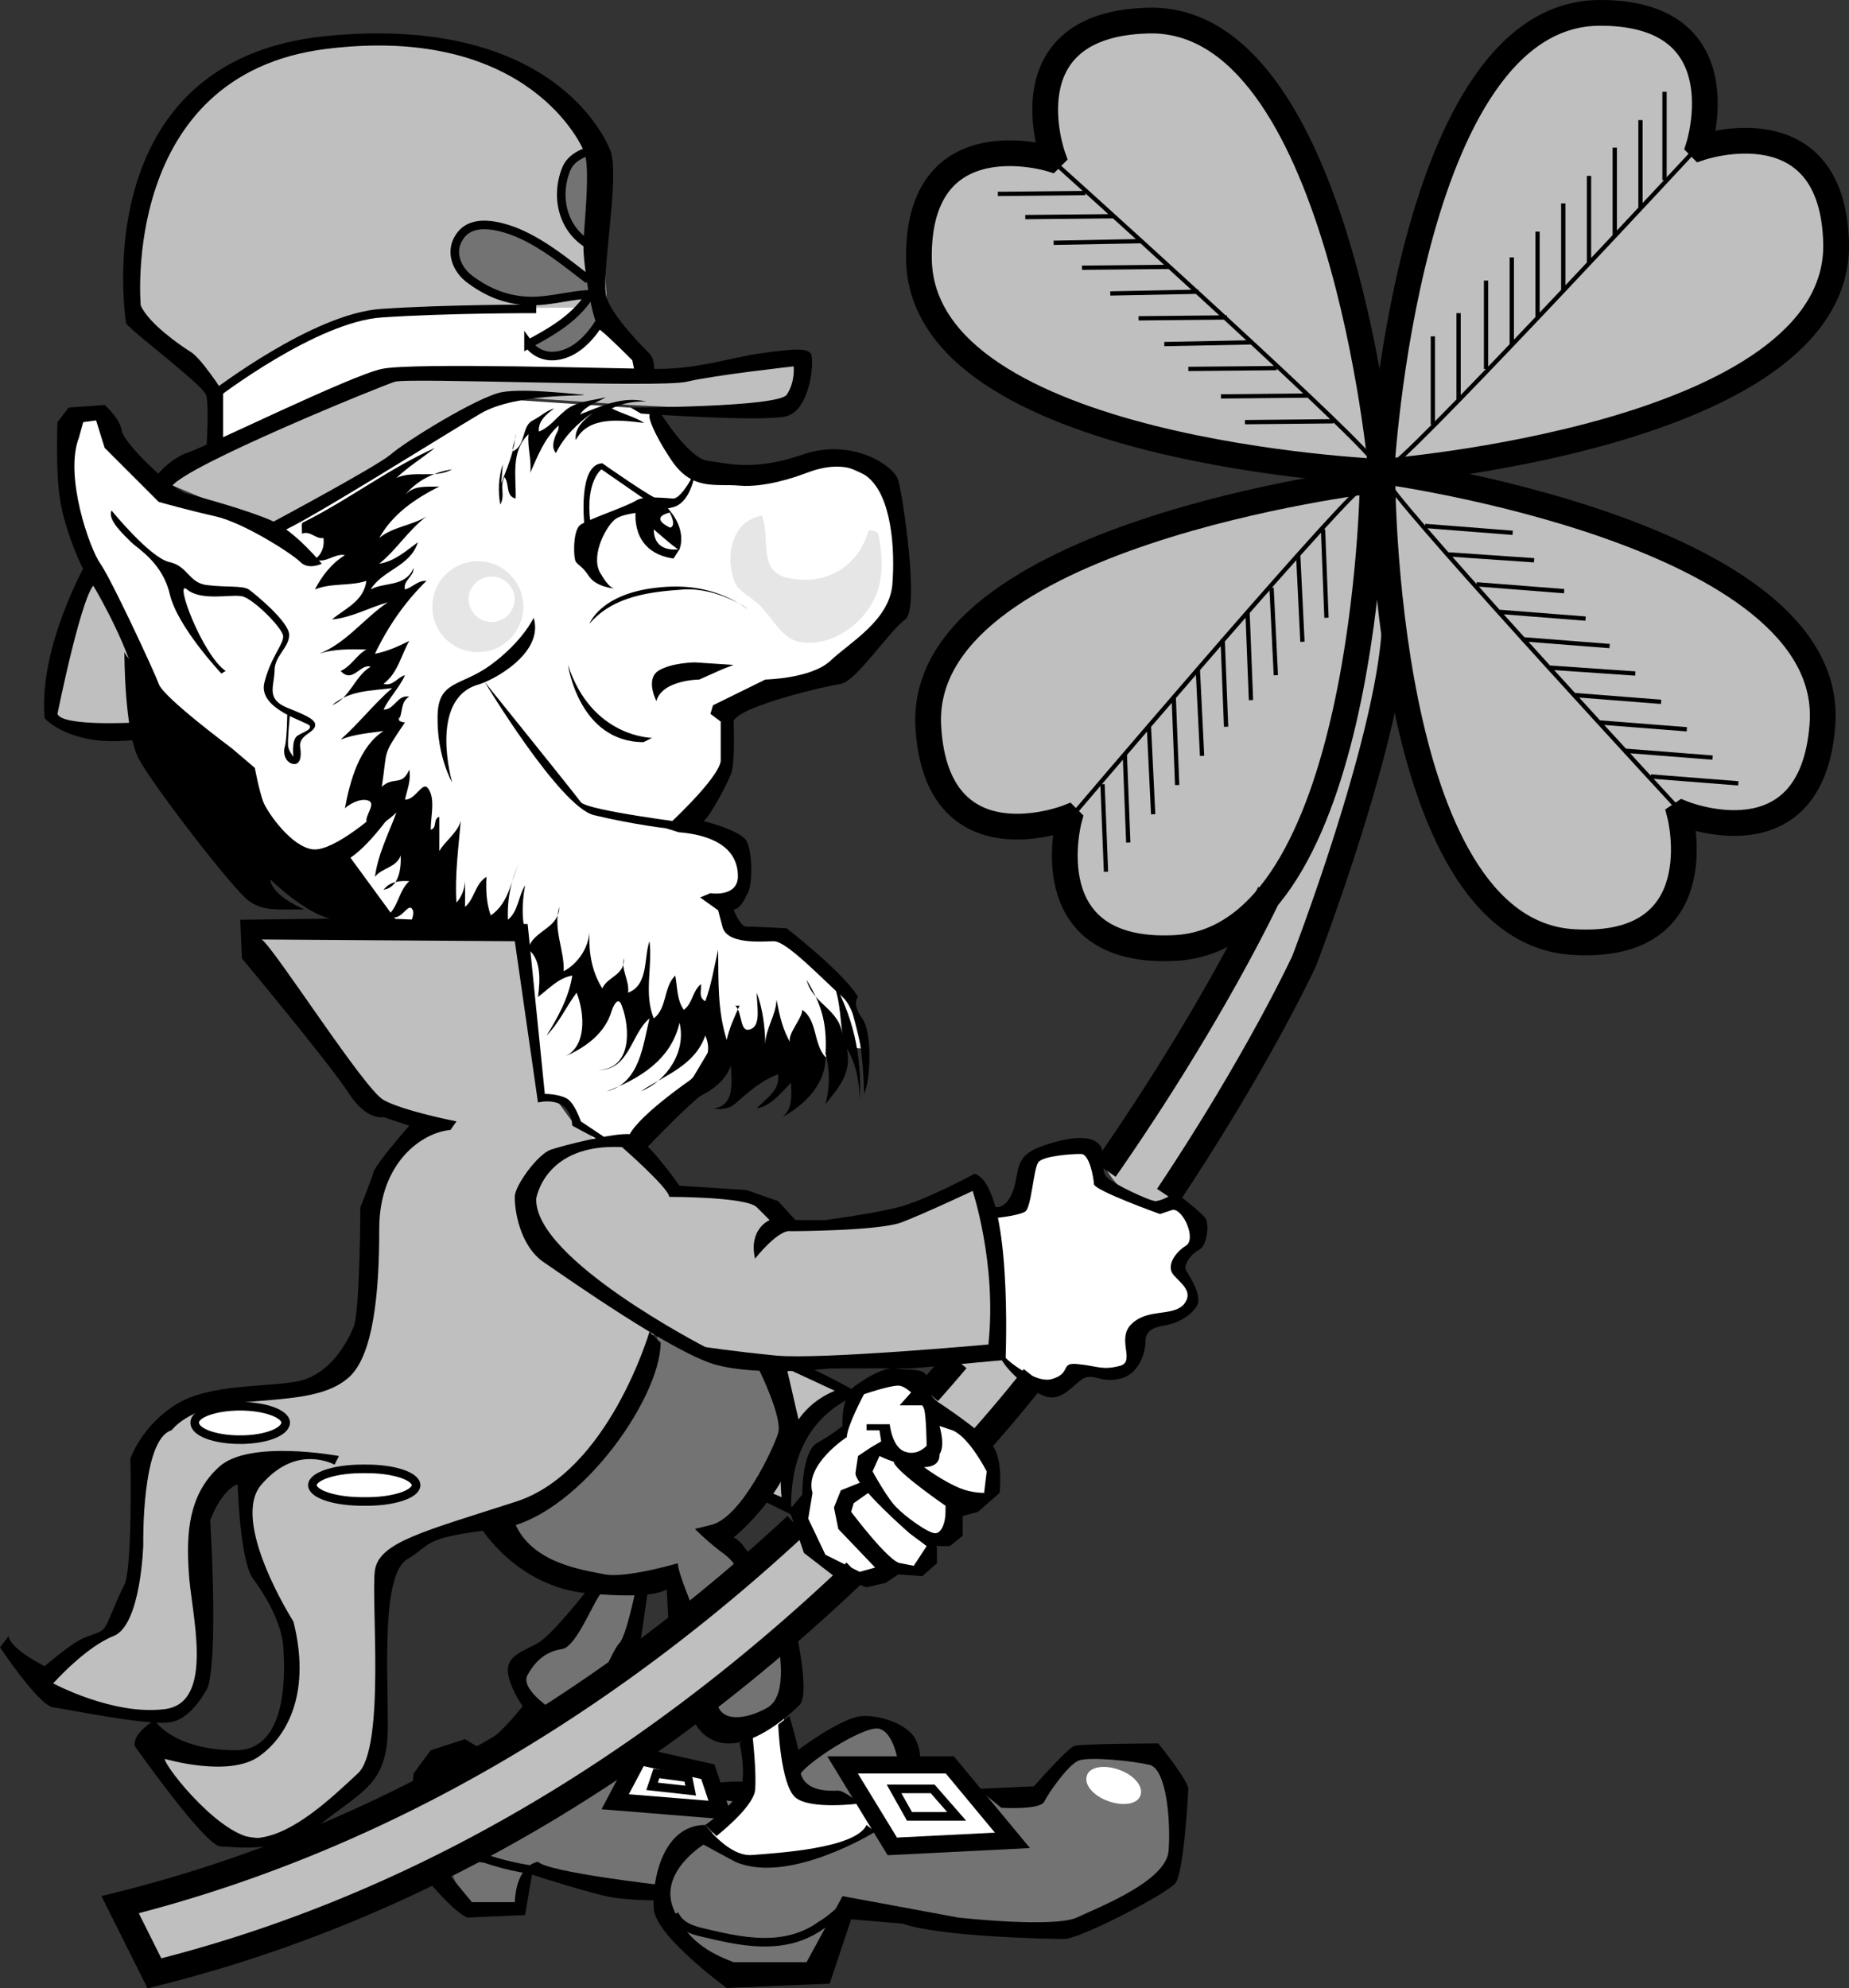 <svg xmlns="http://www.w3.org/2000/svg" width="215.502" height="231.747"><rect width="100%" height="100%" fill="#333333" stroke="none"/><path fill="#737373" d="M60.902 200.703s-5.476 4.024-8.203 4c0 0-3.773 2.524-3.5 4.297.227 1.727 5.203 13.5 5.203 13.5H60.2s.477-5.273 3.203-4.797c0 0 12.024 3.274 13.5 3 0 0 3.524 8.274 8.5 9H95.2l4.203-7s8.274 1.524 16.797 2c8.477.524 16.977-1.976 19.703-6.203 2.774-4.273-.226-13.273-1-13.797-.726-.476-9-.203-9-.203l-5.703 4.703-14.297-.203s.774-3.523-.203-5.797c-1.023-2.226-4.797-2.203-4.797-2.203s-7.476 3.727-7.703 4.5c-.273.727.5 3.703.5 3.703s7.477 1.024 8.203.797c.774-.273 1.5 2.703 1.5 2.703s-11.976 5.024-14 4.5c-1.976-.476-6.703-2.703-6.703-2.703l3.703-5.297-2.703-.5-16-7.5-6.797-.5"/><path fill="#737373" d="M76.902 155s10.024 4.477 13 3.703L91.7 166.5s-5.273 12.227-7.297 12.703c0 0 8.524 8.024 8 15.297-.476 7.227-4.726 7.727-7 7.5-2.226-.273-6.976-11.773-7-17.797l-3.703.5s-2.023 8.274-3.5 10.797c-1.523 2.477-8.297 5.203-8.297 5.203L60.7 195l5-4 4-6.5s-11.523-1.523-11.5-8c0 0 12.477-1.273 18.703-21.5"/><path fill="#bfbfbf" d="M92.7 178s-35.274 33.977-78.298 44l3.5 8s50.774-13.773 80.797-45.797l-4.297-3.5L92.7 178m15.5-15.797 3.5-3.5 5-.5 3 3-5 6.797-3.798-2.797-2.703-3M147.402 105s-16.476 30.227-18.5 31.203c0 0 2.774 5.524 7.5 3.297 0 0 14.774-24.273 16.797-30 1.977-5.773 9.477-31.523 9.5-34.797 0 0-2.273-17.976-1.797-19.5L160.2 56.5s-4.023 44.977-12.797 48.5"/><path fill="#bfbfbf" d="m60.2 109 2.702 18.703L64.7 128l2.203 3 3.5 2h2.5l5.797 5.5 10 1.5 2.203 2.5 7 .5 16-5s3.774 18.227 2.297 19.703L92.902 159l5 3.5s-7.476 4.727-6 12.703l-3.5-1.703 4-7.5-2.203-7.5-7.5-.5-6.297-3.297S71.426 173.977 59.7 176.5c-11.773 2.477-13.797 6.203-13.797 6.203l-1.203 2.5s.477 20.024-2 21.797c-2.523 1.727-10.5 7.5-10.5 7.5l-6.297-.797s-7.976-7.476-7.5-10c0 0 7.024 1.524 8.797 1.297 1.727-.273 7.977-3.023 7-10.5-1.023-7.523-8.523-18.773-5.297-21.797 0 0-4.726-.226-5.203 2.797-.523 2.977 2.977 24.477-3.797 24.5 0 0-12.976-.273-16.203-5 0 0 5.477-1.773 9.703-5.797 0 0 3.274-3.726 3-19.5 0 0 3.024-6.476 8-6.5 5.024.024 12.774-.726 15-3.203 2.274-2.523 4.274-10.273 3.797-17.5-.523-7.273 7.703-11.5 7.703-11.5l-8.703-2.797L29.2 109h31M10.902 67.203s-5.726 15.024-5 16.5c.774 1.524 10.5 1.297 10.5 1.297l-.5-8.797-5-9M25.2 46l-9.5-8.5s-5.024-26.273 18.202-32C57.176-.273 69.7 17.5 69.7 17.5l1.203 20.703 3.5 3 1 2.297 17.5-2.297v4L89.7 48l-16.297-.797-14.703-1-26.297 15.5L18.7 56l6.5-4v-6"/><path fill="#fff" d="M25.2 45.703s12.726-8.226 16-8.703c3.226-.523 25.976-1.523 28-1l5.202 4.703.797 3L44.902 44l-20 8.5.297-6.797"/><path fill="#737373" d="M61.902 40s6.774-4.023 7-5.797c0 0-5.476.774-6.703.797-1.273-.023-10.773-1.023-8.5-7 2.227-6.023 15 4.703 15 4.703L67.902 28s-5.976-6.523 1-10.297L70.7 37s-3.523 3.977-5.797 4.203c-2.226.274-3-1.203-3-1.203"/><path fill="#fff" d="M32.402 61.203 58.2 46.5l18 1.203L80.902 55l5.297.5 10.5-2 6.703 3 2 10.5-1.203 5-6.797 6.203L84.2 83l.203 7-4 5.703 6 3 .5 2.797-1.203 2.703-1.297 1 2.5 3.797 4.797.203 7.203 7 1.5 6L98.2 122l-3.297 2-6.703-.297-3.5-.5L74.402 133h-5l-2-2.297-2-2.5-2-.5L60.2 109l-15-.5-6.5-8.5-6-2-4.797-8-7.203-6-5.5-8.797-6.797-16L8.7 48.5l3.203-.297 2 4.297 4.797 4.203 13.703 4.5m83.499 80 2.5-1L120.7 135l5.703-1 2 3.703 6.297 3 2.203-.5 2.5 1.797v2.203l-1.703 3.5 1.203 3.5-1.5 1.797-5 2.703-.5 3.797-4.703.703h-2.5L122.402 162l-3.5-2-2.703-2.797-.297-16M100.7 162l4.5-1.5 2.202 1 1.5 2.703 4.297 3.297 2.5 3 .203 3.203-4.203 2.797-1 2.5-1.797 1.5-2.203 3-3.297-.297-2.203.797-5.797-2.5-2.203-5.297 1.203-3.5L95.2 170l3.203-3 2.297-5m-13.798 40 4.297-2.5 1.5 8s3.727 3.227 8 2.5l2.5 2.703S91.676 218.227 88.402 217c-3.226-1.273-6-2.797-6-2.797s4.024-3.726 4.797-5.203c.727-1.523-.297-7-.297-7"/><path d="M76.7 47.703s3.51 5.774 5.8 6c2.21.274 5.21 1.274 11-.703 5.71-2.023 10.71 1.227 11.2 3 .51 1.727 2.51 14.977.8 16.203-1.79 1.274-5.79 7.274-7.5 7.5-1.79.274-11.54 2.524-12.5 4.297 0 0 .21 4.977-.3 6.203-.49 1.274-2.49 5.024-3.2 5.5 0 0 4.21 1.024 5 2.297.71 1.227.71 4.977.2 6-.49.977-.99 1.977-1.7 2 0 0 .71 1.977 1.5 2 .71-.023 4.7.203 4.7.203s6.76 5.274 8.3 8c0 0-.79.774.5 2.5 1.21 1.774.96 7.274.2 8.797 0 0 .01-9.023-2.5-11.297-2.49-2.226-6.49-6.476-8-6.5-1.49.024-5.49.399-6-1.703l-.5-1.898-2.098-1.5 1.199-.5s3.035.5 3.199-1.801c.086-2.2-1.164-4.824-6.898-5.301l-1.602-.5s6.21-5.648 6.5-7.797v-4.601l-1.2-.899.302-1 6.097-3s5.387-.101 7.602-2.203c2.285-2.148 6.785-4.648 7.199-8.797.336-4.101-.04-10.476-3-12.703-3.04-2.273-6.79-.398-7.5-.2-.79.302-4.414 1.552-7.3 1.302-2.864-.25-5.49.625-7.9-2.899-2.34-3.476-2.6-5-2.6-5V47.5l1 .203"/><path d="M76.5 81.703s-1.29-2.476.2-3.5c1.51-.976 4.3-1 4.3-1l4.5.297-1.3.5-2.7 1.203s-4.29.024-5 2.5M87.2 71s-3.49-2.523-7.5-2.297c-3.99.274-8.24.774-11 4 0 0 1.26-3.476 7.8-4.203 6.46-.773 9.71 1.977 10.7 2.5m-21 6.5s1.26 8.977 8.8 9l1-.5s-7.04-.023-9.8-8.5m-4-5.5s-1.24 2.727-5 5.5c-3.563 2.598-6.24 1.727-6.2 6.203-.04 4.524 1.7 7.5 1.7 7.5s-2.802-9.664 3-11.402c1.546-.395 7.76-3.574 6.5-7.801"/><path d="M56.5 79.5S65.21 93.977 69.2 95c4.01.977 9.01 1.727 10.5 1.703l1-.703s-12.24-1.523-13-2.5c-.74-1.023-11.2-14-11.2-14m15.2-10.898s-2.24-.125-3.098-1.5c-.891-1.375-1.516-1.25-1.602-2-.164-.75-.164-3.25.602-3.899.734-.601 5.609-2.226 6.597-2.902 1.012-.574 3.637-.2 4.301-.2.586 0 1.836-1.5 2.602-3.5 0 0-.391 3.876-2.602 4.5-2.29.626-5.79.5-6.898 1.5-1.141 1-2.891 4.5-1.5 6.399 0 0 .859 1.602 1.597 1.602"/><path d="M74.102 59.5s-.766 4.852 4.398 5.602L79.2 64s-2.99.602-3-2.297c0 0 3.26 2.899 3 2.297-.114-.336 0 0 0 0s1.01-2.273-1.5-4.898c0 0 1.386 2.125.402 2.398 0 0-2.641-1.148.097-1.797l-.5-.601m-9.597 2s-.766-7 2.097-7.102c0 0 6.012 4.227 6.602 4.203l-1.5.098-5.2-3.598s-1.89 1.399-1.3 6.098l-.7.3M58.3 57.8c.036-.448-.077-.987.102-1.398.743-1.953 1.524-3.746 1.7-5.8.07.687-.477 1.296-.301 2 1.55-.79.984-2.97 2.3-3.602.891-.45 1.567-1.145 2.5-1.398-.91.671-1.906 1.457-1.8 2.699 1.234-.473 1.933-1.504 2.898-2.301 1.317-1.238 3.149-1.25 4.903-1.7-1.106.673-2.29.938-3 2 2.464-.948 4.949-2.167 7.699-1.5-1.356-.038-2.703.173-4 .802 1.254.652 2.633.953 3.8 1.699-2.746-.336-6.511-.863-8 2-.163-1.457.993-2.38 2-3.2-1.785 1.192-3.425 2.864-4.3 4.7-.528-.555-.297-1.356-.102-1.899.13-.422.48-.777.403-1.3-1.622 1.449-2.422 3.507-3.301 5.5.18-1.512-.36-2.989-.2-4.5-2.101 2.02-1.437 4.906-1.5 7.5-1.199-.247-.703-1.723-1.3-2.5-.602 1.011.12 2.23-.5 3.199-.27-1.598-.215-3.102.3-4.7"/><path d="M18.2 55.5s1.51-2.023 3.8-2.797c2.21-.726 18.96-8.976 22.5-9.703 3.46-.773 27.46-.023 32.2 0 4.76-.023 8.26-1.273 11.8-1.797 3.46-.476 5.46-.726 6 0 .46.774-.04 6.524-2.8 7.297-2.74.727-17-.297-17-.297l-1.2-.703s17.21-.023 18.2-1.5c1.01-1.523.8-3.297.8-3.297S83.21 43.727 80 44.5c-3.29.727-32.54-.523-34 0-1.54.477-24.29 9.727-26 12.203L18.2 55.5"/><path d="M31.5 61s12.21-6.523 14-8c1.71-1.523 10.21-6.773 13-7.297 2.71-.476 8.71.274 9.5.297.71.227-7.79-.273-12 2.203C51.71 50.727 35.46 60.977 32.7 62l-1.2-1"/><path d="M68 17.5c.96 1.727-.04 9.477 0 11.203-.04 1.774.96 9.024 2 9.797.96.727 3.7 3.5 3.7 3.5l.3 1.5 2.2.203s.26-1.726-.5-2.5c-.74-.726-4.24-4.226-5-6.5-.74-2.226 1.51-13.726.5-17 0 0-5.49-16.226-33.2-13.5-28.348 2.828-23.3 33.5-23.3 33.5.76 1.024 8.76 7.024 9.3 8.297.46 1.227 0 7.203 0 7.203L26 52v-6.297S23.46 41.727 22.2 41c-1.083-.68-4.856-3.25-5.798-5.398 0 0-2.441-26.875 21.598-29.899C61.96 2.727 68 17.5 68 17.5"/><path fill="none" stroke="#000" d="M68.8 17.602c-1.23.273-2.386 1.054-2.8 2.101-1.293 3.164-.473 7.09 2.8 8.899m-.198 4C65.855 30.504 63.203 28.282 60 27c-2.035-.773-5.156-1.539-6.5.703-1.062 1.645-.29 3.668 1.2 4.797 1.788 1.348 3.652 2.215 5.902 2.5 2.793.383 5.464-.598 8.199-.7-1.676 2.743-4.504 4.352-7.2 5.802a3.367 3.367 0 0 0 2.7 1.398c2.652-.004 4.762-2.328 6-4.7"/><path fill="none" stroke="#000" d="M25 46s11.71-9.023 19.5-9.5c7.71-.523 18-.5 18-.5"/><path d="M37.5 65.703s-3.04-3.726-5.8-5c-2.74-1.226-8.24-2.726-10-3.203-1.74-.523-7.24-5.773-7.5-7.297-.24-1.476-2-3-2-3L8 47.5l-1.3 1.703s-.24 5.774.3 9c.46 3.274 2.46 8.024 3.2 9 .76 1.024 4.01 6.774 5.3 11 1.21 4.274 5.46 6.274 7.5 8.5 1.96 2.274 4.21 3.274 4.7 5.297.51 1.977 3.26 8.727 6.8 9 3.46.227 5.71 1.227 11-6l-1.5-.297S38.96 99.227 36.5 99c-2.54-.273-5.29-4.273-5.8-5.5-.49-1.273-1-4-1-4L27 87.203s-8.04-5.976-8.5-7.5c-.54-1.476-5.54-12.226-6.8-14C10.46 63.977 7.46 55.477 9.2 51l.5-1.797L11.2 49l1 3.203 6.3 6.297s3.46.977 6.7 1.703c3.26.774 8.76 4.274 9.8 5.297.96.977 2.5.203 2.5.203"/><path d="M13 59.5s4.46 5.477 6.7 6c2.26.477 2.26 2.477 4.5 2.703 2.26.274 4.01.024 4.8.5.71.524 4.71 3.774 4.7 5.297.01 1.477-1.74 2.477-1.7 4.203-.04 1.774-1.04 3.274 1.5 4.297 2.46.977 3.46 1.477 3.2 2.203-.24.774-1.99 1.024-1.7 2.5.21 1.524-.29 2.024-1 1.797-.79-.273-1.04-1.273-.8-2 .26-.773.3-4.5.3-4.5l.3.703s-.34 3.399-.198 3.899c.109.5.597 1.101.597 1.101s-.238-1.851.403-2.402c.609-.45 1.734-.7 1.5-1.2-.266-.5-6.016-1.874-5.301-5 .785-3.124 2.285-4.5 2.199-5.5-.164-1-3.54-4.374-4.8-4.601-1.24-.273-4.74.602-6.4-.797-1.59-1.351 1.786 7.649 4.5 9.5l-.5.297s-5.09-5.398-6-9.2c-.84-3.698-3.714-5.323-4.5-6.097-.714-.726-2.84-2.601-2.3-3.703m-3 6.203s-5.54 9.774-4.8 18c0 0 3.01 3.524 10.8 2.5v-2s-8.79.524-9.3-1c0 0 3.01-14.976 4.5-15.203L10 65.703M43.5 107l-15.5.203.2 4.5s10.01 12.024 12.3 15.5c2.21 3.524 4.2 3 4.2 3l3 1s-3.99 4.524-4.2 5.5c-.29 1.024-1.5 4-1.5 4s-.04 12.274-.8 14c-.74 1.774-2.74 5.524-6.5 6.297-3.74.727-10.24.227-14.2 2.703-4.04 2.524-5.3 6.297-5.3 6.297s.26 12.727-.7 14.703c-1.04 2.024-1.79 4.274-2.3 5-.49.774-1.99.774-3.5 1.797-1.49.977-3.5 2.703-3.5 2.703s-3.99-1.976-4.2-3.5L0 192s4.46 6.727 6.2 7c1.76.227 11.26 2.227 13.8 1.703 2.46-.476 4.2-4 4.2-4s1.26-2.476.3-19.5c0 0 1.21-3.476 3.2-4.203 0 0 .26 8.977 1.8 11 1.46 1.977 3.21 4.977 3.5 7.703.21 2.774.71 12.274-5.5 12.297-6.29-.023-8.79-2.523-9.5-3.5 0 0-2.54 1.477-2.3 3 0 0 8.26 11.727 10 11.703 1.76.024 7.01 1.024 11.8-2.703 4.71-3.773 7.71-4.523 7.7-11.297.01-6.726-.74-17.726 2.3-19.5 2.96-1.726 1.46-2.476 10.5-3.5 8.96-.976 18.96-14.976 19-21.703l-1.3-1.297S70.96 171.477 60.2 175c-10.74 3.477-15.99 4.727-16.5 8-.49 3.227 1.26 20.727-2 23.703-3.24 3.024-7.49 7.024-11.5 7.5-3.99.524-10.99-8.226-11-9.203 0 0 7.51 2.227 11-.297 3.51-2.476 6.01-7.726 4-15.703 0 0-7.49-11.773-3.7-16 3.71-4.273 7.46-2.773 8.5-2.297l.5-1s-10.54-1.976-14 1.297c-3.54 3.227-3.79 7.727-3.5 12.203.21 4.524 3.21 15.274-2.8 16-5.99.774-13-3-13-3s3.76-4.226 7-5.5C16.46 189.477 16.7 180 16.7 180s-.24-12.273 3.3-13.297c0 0 1.96-2.726 7.7-3.203 5.76-.523 10.26-.523 13-3 2.76-2.523 3.51-9.523 3.5-17.297.01-7.726 5.01-11.226 8.3-11.5l.7-1s-6.24-1.226-8.5-2.5c-2.24-1.226-12.74-17.726-14.2-18.703l29.5.203 2.7 18.797s3.76-1.023 4 2.703l2.8 1.5h1.2l-3-2s-.74-2.226-1.7-2.703c-1.04-.523-2.5-.5-2.5-.5l-2-19.797-18-.703"/><path fill="#bfbfbf" d="M198 17s4.96-15.523-11.5-15.5C163.937 1.477 161 55 161 55s53.39-4.043 53-26.598c-.367-16.46-15.8-11.199-15.8-11.199L198 17"/><path fill="none" stroke="#000" stroke-width="3" d="M198 17s4.96-15.523-11.5-15.5C163.937 1.477 161 55 161 55s53.39-4.043 53-26.598c-.367-16.46-15.8-11.199-15.8-11.199zm0 0"/><path fill="none" stroke="#000" stroke-width=".5" d="M198 17s-31.04 33.477-35.5 37m4.5-4.5V39.203m3 7.5V36.5m3.2 6.5V32.703m3 7.5V30m3 7.203V27m3 7V23.703m3 7V20.5m3 7V17.203m3 7V14m2.8 7V10.703"/><path fill="#bfbfbf" d="M122.402 18.5s-15.527-4.77-15.3 11.703C107.422 52.75 161 55 161 55s-4.809-53.395-27.3-52.598c-16.509.508-11 15.801-11 15.801l-.298.297"/><path fill="none" stroke="#000" stroke-width="3" d="M122.402 18.5s-15.527-4.77-15.3 11.703C107.422 52.75 161 55 161 55s-4.809-53.395-27.3-52.598c-16.509.508-11 15.801-11 15.801zm0 0"/><path fill="none" stroke="#000" stroke-width=".5" d="M122.402 18.5s33.973 30.54 37.5 35m-4.5-4.398-10.3.101m7.5-3.101-10.301.101m6.499-3.301L138.5 43m7.5-3.098-10.3.2M143 37l-10.3.102m7-3.102-10.298.203m7-3.101-10.3.101m7-3.101L122.8 28.3m7-3.097-10.3.098m7-2.801-10.2.102"/><path fill="#bfbfbf" d="M124.602 95.5s-4.282 15.75 12.199 15C159.305 109.555 160 56 160 56s-53.25 6.309-51.8 28.8c1.003 16.454 16.202 10.5 16.202 10.5l.2.2"/><path fill="none" stroke="#000" stroke-width="3" d="M124.602 95.5s-4.282 15.75 12.199 15C159.305 109.555 160 56 160 56s-53.25 6.309-51.8 28.8c1.003 16.454 16.202 10.5 16.202 10.5zm0 0"/><path fill="none" stroke="#000" stroke-width=".5" d="M124.602 95.5S154.16 60.734 158.5 57m-4.3 4.703L154.601 72m-3.301-7.398.5 10.199m-3.6-6.301.5 10.203m-3.298-7.301.399 10.2M142.5 74.5l.402 10.203m-3.3-6.801.5 10.2M136.8 81.3l.4 10.2m-3.298-6.898.5 10.3m-3.3-6.902.398 10.203m-3-6.801.402 10.2"/><path fill="#bfbfbf" d="M196.102 94.8s15.058 6.157 16.3-10.3c1.778-22.45-51.3-29.598-51.3-29.598s-.16 53.625 22.3 54.899C199.898 110.789 195.801 95 195.801 95l.3-.2"/><path fill="none" stroke="#000" stroke-width="3" d="M196.102 94.8s15.058 6.157 16.3-10.3c1.778-22.45-51.3-29.598-51.3-29.598s-.16 53.625 22.3 54.899C199.898 110.789 195.801 95 195.801 95zm0 0"/><path fill="none" stroke="#000" stroke-width=".5" d="M196.102 94.8s-31.012-33.527-34.2-38.3m4.2 4.8 10.199.802m-7.699 2.5 10.199.699m-6.699 2.801 10.199.8m-7.699 2.398 10.199.802m-7.399 2.398 10.2.8m-7.2 2.5 10.2.7m-7.2 2.5 10.2.8m-7.2 2.403 10.2.797m-7.2 2.5 10.2.8m-7.2 2.2 10.2.8"/><path d="M113.602 136.8s-5.891 3.177-8.903 3.903c-2.988.774-8.5 1.5-8.5 1.5h-3.5l-2-2.203L87 138.703l-7.8-.5s-3.99-5.726-5.7-6c-1.79-.226-7.79 1.274-9.3 1.797-1.49.477-4.24 4.227-4.2 5.5-.04 1.227.46 5.727 3.5 7.703 2.96 2.024 14.71 10.274 19.7 11.797 5.01 1.477 13.5.5 13.5.5s8.51-.023 9.3 0c.71-.023 11.2-1 11.2-1s.886-20.148-3.598-21.7l-.301 1.802s2.91 8.625 1.898 18.101c0 0-19.488 1.774-24.699 1.297-5.29-.523-8.3-1-8.3-1s-19.99-10.273-19.7-17.297c0 0 .96-6.476 10-6 0 0 5.46 4.774 5.5 5.797 0 0 8.96-.023 10.2 1.203l1.5 1.5s-2.49 1.024-1.7 4.5c0 0 2.71-3.476 4.2-3.203 0 0 10.01-.023 12.8-1 2.71-1.023 8.8-3.898 8.8-3.898l-.198-1.801M14.5 76s-.04 9.227 1.7 12.5c1.76 3.227 11.01 15.227 12.8 16.5 1.71 1.227 3.21.977 6.5 1 0 0-3.79-1.523-4-3.5 0 0 4.797 4.727 8 4.703 1.21.024 7 .5 7 .5l-6-8.203s-7.79 1.727-8.5-.5c-.79-2.273-4.5-9.797-4.5-9.797S14.96 77.477 14.5 76"/><path d="M50.7 52.203c-1.497 1.184-3.114 2.195-4.5 3.5 2.081-.93 4.46.125 6.5-1-2.15.336-4.083 1.274-5.5 3 1.113-1.234 2.609-.914 4-1-2.825 1.438-5.4 3.16-7 6 1.609-1.324 3.773-1.43 5.5-2.5-2.106 1.578-3.473 3.875-5.5 5.5 1.804-.281 3.1-1.48 4.5-2.5-.86 2.82-4.122 3.223-5.5 5.5 1.632-.902 4.042-.242 5-2.5.046 1.004-1.255 1.453-1 2.5.878-.219 1.5-1.086 2.5-1-2.524 2.48-4.493 5.336-6 8.5 1.421-.27 2.718-.867 4-1.5-.97 1.703-1.333 3.75-3 5 1.097.328 1.62-.781 2.5-1-.66 1.461-1.821 2.586-2.5 4 1.277.055 1.605-1.789 3-1.5-1.212.664-.579 2.227-1.5 3 1.03-1.316-.563-.117 1 0-2.74 4.024-2.012 3.055-2.7 7.5 1.363-1.27 2.348.008 3.2-2 .238 1.246-.259 2.367-.5 3.5 1.265.031 2.054-2.246 2.702-1.3.86 1.187.309 3.156.297 4.8.793-.176.227-1.277 1-1.5.012 1.36.012 2.688 0 4 .715-1.234 2.051-2.043 2.5-3.5-.265 3.184-.707 6.336-.5 9.5.633-.695.93-1.543 1-2.5.012 1.024.012 2.024 0 3 1.133-.937 1.149-2.687 2.5-3.5-.074 1.55-.02 3.063.5 4.5 2.266-1.558 2.332-4.316 3.5-6.5-1.14 2.219-1.605 4.559-1.5 7 1.239-1.031 1.188-2.723 2-4-.43 2.383-.433 4.735.5 7 .781-1.785 3.461-2.11 3.5-4.5-.781 2.586.598 5.004.5 7.5 1.656-.883 2.844-2.683 3-4.5-.09 2.328.266 4.527 1.5 6.5.563-1.348 2.7-1.582 2.5-3.5-.308 1.418.696 2.645.5 4 2.406-.887 1.824-4.12 2.5-6 .371 3.012-.683 6.082.5 9 1.602-1.265 1.094-3.601 2.5-5 .266 1.375.168 2.817 1 4 1.028-.742 1-2.207 2-3 .082.715-.344 1.527.5 2 .719-1.926 1.028-3.973 1.5-6 .04 3.555-.086 7.094 1 10.5.305-1.387.903-2.683 1.5-4-.156.024-.32.024-.5 0 .903.875.442 3.414 1.903 2.7 1.082-.532.605-2.657.597-4.2.715 1.961.953 3.977 1 6 .012-1.812 1.262-3.39 1.301-5.203.414 2.11.688 3.402 1.7 5.203-.762-.875 1.335-2.96 1.3-4 1.781 1.203 1.281 3.953 2.7 5.5.206-3.586-.235-5.805-2.2-9 .809 2.934 3.855 3.367 4.2 6.5-.325-2.348-.278-4.797-1.5-7 2.698 4.387 3.804 9.414 3.5 14.5-.052-2.086-.368-4.133-1.5-6 .6 2.863-.915 4.52-2.5 6.5.538-1.976.538-3.976 0-6 .265 3.512-2.325 6.008-5 7.5 1.222-.98 1.027-2.637 1-4-1.216 1.168-2.212 2.617-4 3 1.023-1.2 2.718-1.992 2.5-4-1.962.727-3.462 2.074-5.098 3.5-.59.504-1.497.664-2.403.5 2.574-.441 2-3.144 2-5-.82 2.11-2.613 3.113-4.5 4 1.942-1.555 3.383-3.883 3-6.5-.676 3.652-3.515 5.39-6.5 7 2.137-2.02 6.586-4.543 5-8-1.25 3.55-4.715 4.59-7.5 6.5 2.95-1.203 5.32-4.55 4.5-8-.972 4.324-4.703 6.563-8.5 8 3.867-.941 4.242-5.422 5-8.5-2.18 1.79-2.332 6.094-6 6 3.989-.07 3.73-4.922 2.801-7.402-.426-1.371-1.05.004-1.2.5-.82 2.754-3.163 4.344-5.6 5.402 2.714-1.105 2.468-5.082 1.5-7.5-1.223 1.64-2.055 3.543-3.5 5 1.347-2.168 2.581-4.398 3-7-1.669.3-2.735 1.567-4 2.5.308-2.207.308-4.504-1.2-5.601-3.98-2.985-9.172-3.274-13.8-1.399-.337-1.215.898-2.617.3-3.3-.555-.641-1.352 1.808-2.8.8 1.241-1.062 1.277-2.89 2.5-4-1.13-.066-2.216.012-3 1 1.816-.281 2.07-2.496 2-4-.497 1.45-2.208 1.43-3 2.5.343-2.644 1.577-5.008 2.5-7.5-.993.906-2.29 2.047-3.298 1.297-.746-.473.86-2.066.2-2.598-.715-.453-2.04.047-2.903.801.594-3.215 1.692-7.187 4.5-9-1.68.238-3.386.36-5 1 2.106-1.879 3.856-4.129 6-6-2.43.324-4.976.235-7 2 2.125-.863 2.617-3.37 4.5-4.5-1.238-.383-2.086 2.02-3.5.5 1.235-.539 1.832-1.855 3-2.5-1.844-.027-3.699-.105-5.5.5 3.2-1.285 5.223-4.137 8-6-2.18.61-4.195 1.774-6.5 2 1.528-1.316 3.68-2.086 4-4.5-1.945.64-4.07.211-6 1 .84-1.605 1.922-3.012 3.5-4-1.219-.242-2.226 1.027-3.5.5.813-.625 1.125-1.465 1-2.5-.886.18-1.539-.898-2.5-.5.012-.476-.12-1.242.102-1.3 5.363-2.665 10-6.282 15.398-8.7"/><path fill="#fff" d="M28 167.8c2.89-.003 5.262-.874 5.3-2-.038-1.023-2.41-1.894-5.3-1.898-2.969.004-5.344.875-5.3 1.899-.044 1.125 2.331 1.996 5.3 2"/><path fill="none" stroke="#000" d="M28 167.8c2.89-.003 5.262-.874 5.3-2-.038-1.023-2.41-1.894-5.3-1.898-2.969.004-5.344.875-5.3 1.899-.044 1.125 2.331 1.996 5.3 2zm0 0"/><path fill="#fff" d="M42.5 175c3.277.047 5.969-.824 6-1.898-.031-1.075-2.723-1.946-6-1.899-3.36-.047-6.05.824-6.098 1.899.047 1.074 2.739 1.945 6.098 1.898"/><path fill="none" stroke="#000" d="M42.5 175c3.277.047 5.969-.824 6-1.898-.031-1.075-2.723-1.946-6-1.899-3.36-.047-6.05.824-6.098 1.899.047 1.074 2.739 1.945 6.098 1.898zm0 0"/><path fill="none" stroke="#000" stroke-width="3" d="M136.102 139.402C146.727 123.47 152 112 152 112s9.46-24.523 10.5-38m-42 86.5c-1.934 2.465-4 4.91-6.2 7.402m-14.6 15.301C78.823 203.11 51.647 221.602 18 230l-4-8c32.148-8.027 58.39-25.262 78.8-44.2m15.4-15.5a180.663 180.663 0 0 0 3.3-3.8m17.3-22.2C141.626 117.884 148 104 148 104"/><path d="M115.5 140.5s1.46.977 2.5-1.5c.96-2.523-.04-4.273 3.7-5.5 3.76-1.273 5.76-1.023 6.5 0 .76.977.01 2.977.8 3.703.71.774 4.96 2.774 5.7 2.797.76-.023 2.3-1 2.3-1s2.96 2.227 3.5 3c.46.727.21 3.227-.8 3.703-.99.524-1.74 1.774-1.5 2.297.26.477 2.01 2.977 1.3 4.203-.79 1.274-2.29 2.024-3.8 2.297-1.49.227-2.24.727-2.2 2-.04 1.227-.79 3.727-3 4.203-2.29.524-3.04-.726-4.3 0-1.24.774-2.49 2.774-4.5 2-1.99-.726-5.24-3.726-5.2-5 0 0 3.96 3.774 6.2 3 2.26-.726.76-1.976 3-1.703 2.26.227 2.76.727 4.8.203 1.96-.476-.54-3.226 1.5-5 1.96-1.726 4.71-.726 6-2.203 1.21-1.523-.54-2.523-1.3-3.5-.74-1.023.26-2.523 1.5-3.297 1.26-.726-.24-4.226-1.5-4.203l-1.5.5s-7.74-2.773-7.7-3.5c-.04-.773-.54-3.523-1.5-3.5-1.04-.023-4.54.227-5 1-.54.727-.79 5.227-1.5 5.703-.79.524-3.8.797-3.8.797l-.2-1.5m-6.5 22.703s5.46 3.524 6.7 5.297c1.26 1.727.8 5.5.8 5.5l-2.5 2.203-1.8.5V179l-1.5 1.203h-1.5v2l-1.7 1.5-2.8-.203-1.5 1-2.2.5-3.8-1.297L93.7 181l-1.7-5 1.5-1.797 1.2-.203-.2 1.203-.3 1.797 2 4.203 4 2 1.8-.5-4.3-4.5-.5-2.5.8-2 2.5-1 .7 1.297-1.7 1.203-.3 1s4.51 6.024 5.8 6l1.5.297 1.5-2.297-2-1.5s-6.29-5.476-6.3-7l.3-2 1.5-1 1.2-.703-.2-1.297H101V166h2.7s.26 2.727 1.8 3.203c1.46.524 2.5-.703 2.5-.703l1.5 1s.21 1.477-1.8 1.5c-2.731-.023-5.2-1.297-5.2-1.297l-.8 1.797s1.76 3.227 2.8 4.203c.96 1.024 3.71 3.024 4.5 3 .71.024 1.21-1.226 1.2-2.5.01-1.226 0-.703 0-.703s-5.49-3.773-6-5c-.49-1.273 3.5.5 3.5.5s2.198 1.664 4.3 2.5c1.355.527 2.7.5 2.7.5l.3-2.5s-2.04-4.023-4-4.797l-1.5-.5s.71 2.274 0 3.297c-.79.977-1.5-1-1.5-1s-.04-3.523-.3-4.297c-.24-.726-1.99-2.726-3-2.703-.99-.023-4 1-4 1s-1.99 3.727-2 5c0 0-4.99 3.227-4 6.5 1.01 3.227 0 0 0 0l-1.2.203s-.04-4.976 1.7-6c1.76-.976 3-2 3-2s-.24-3.476 1.5-4.703c1.76-1.273 3.76-2.273 4.8-2 .96.227 2.46-.023 3.2.5.76.477.26 2.477 1.3 3.203m-28.3-37.5s-6.99 4.774-7.5 7l1.5 1.797s7.26-7.773 8.8-8l1.2-4.797-1.2-.703-2.8 4.703M56 178s4.21 6.977 12.5 7.703c8.21.774 9.2-.5 9.2-.5l.3 5.297 3-2.5s-2.04-4.773-2-5.797c0 0-6.04 1.774-8.5 1.297-2.54-.523-8.54-1.273-10.5-6l-4 .5m32.5-18.297s2.71 5.524 2.2 7.297c-.49 1.727-4.24 9.727-7.7 10.703l-2 .5s1.46 1.524 3.5 3c1.96 1.524 1.5 3 1.5 3l2-2s-1.54-2.726-2.5-3c0 0 7.21-5.726 7.7-13.203l-1.5-6.5-3.2.203"/><path d="M94 159.203s4.71 2.274 5.7 3c1.01.774-7.49 1.774-7.5 13.297l1 1.5-4.7-2.297.2-1.203 2.402 1s-1.391-9.273 6.199-12.398l-5.602-2.602 2.301-.297M68.7 185s-4.24 5.477-6 6.5c-1.74.977-3.74 1.477-3.5 3.5.26 1.977 2.51 5.727 4 5.703l1.8-1s-4.54-2.726-3.5-4.5c.96-1.726 2.21-2.726 4-3 1.71-.226 3.71-5.726 4.7-6.703 1.01-1.023-1.5-.5-1.5-.5m5.3.703s-1.04 5.024-1.8 5.797c-.74.727-2.5 5-2.5 5l2.5-1.797L74.7 191l.8-5.5-1.5.203m6.7 14.5s1.01 3.024 4.3 3c3.21.024 6.96-3.226 8.2-4.5 1.26-1.226-.5-9-.5-9l-2 2s1.26 5.774-1.2 7.297c-2.54 1.477-6.04 1.977-6-1.297l-2.8 2.5"/><path d="M92 200s1.21 3.977 1.2 5c.01.977-.49 3.977 4.5 3.703.76.024 2.5 1.5 2.5 1.5s-5.74.774-7.5-.703c-1.74-1.523-2-8.5-2-8.5l1.3-1m-5.8 3.203s1.01 4.274-.2 6c-1.29 1.774-3.8 3.5-3.8 3.5L83.5 214s4.21-3.273 4.5-5.297c.21-1.976-.3-6.5-.3-6.5l-1.5 1"/><path d="M82.2 212.703s2.76 3.774 5.5 3.5c2.76-.226 12.01-.726 13.3-3.5l1 .797s-10.04 6.227-16.3 3.5l-3.7-2s-5.29 3.227-3.5 7.5c1.71 4.227 5.21 5.477 7 6.203H94L98.2 221l13.5 2.5s11.01 1.227 13.8 0c2.71-1.273 10.46-4.273 10.7-7.797.26-3.476-.24-9.476-2.2-10-2.04-.476-7.04-.976-8.3-.5-1.24.524-3.49 3.774-4 4.797-.49.977-5 .703-5 .703L114 208.5l6.5-.297s3.96-4.476 4.7-4.703c.76-.273 9.8-.297 9.8-.297s3.46 4.274 3.5 5.297c-.04.977-.54 9.727-1.5 11-1.04 1.227-11.04 6.477-13 6.5-2.04-.023-14.54-.273-18.8-1.797l-6-.5-2.5 7.5-12 .5s-8.24-5.976-8.5-9.203c-.24-3.273 1.01-9.773 6-9.797"/><path fill="#fff" d="M98.2 205.703h12.5l7.3 8.797-14 .703-5.8-9.5"/><path fill="none" stroke="#000" stroke-width="2" d="M98.2 205.703h12.5l7.3 8.797-14 .703zm0 0"/><path fill="#fff" d="M104.2 208.5h4.5l2.8 3.203H106l-1.8-3.203"/><path fill="none" stroke="#000" d="M104.2 208.5h4.5l2.8 3.203H106Zm0 0"/><path d="M61.2 198.5s-3.74 4.977-5.7 5l-1.3-.797-4 1.297-2 2.703-.2 2.5 3-1.703s1.21-2.523 4-2.5l4.5-2 2.7-2.797-1-1.703M49.7 219s3.26 3.977 4.8 4.5l6.7-.297.8-4.703s7.71 2.477 9.7 2.703c2.01.274 4.8.297 4.8.297l.5-1.797S63.96 218.227 62.7 217c0 0-2.49.227-2.7 4.703h-5l-3.3-4-2 1.297m43-14.797s5.51-4.226 8-4.203c2.51-.023 5.26 1.227 6 2.703.76 1.524.5 2.797.5 2.797h-2.5s-.49-3.523-2.2-4c-1.79-.523-9.29 4.477-9.3 5.5l-.5-2.797M81.2 208s4.76-.523 5.5-.297c.76.274-1 2.297-1 2.297l-3.7-.5-.8-1.5"/><path fill="#fff" d="m74.5 204.703 8 1.797L84 211l-12.3-1 2.8-5.297"/><path fill="none" stroke="#000" stroke-width="2" d="m74.5 204.703 8 1.797L84 211l-12.3-1zm0 0"/><path fill="#fff" d="m76.5 206.703 3.7.5.3 1.5-4.5-.5.5-1.5"/><path fill="none" stroke="#000" d="m76.5 206.703 3.7.5.3 1.5-4.5-.5zm2.102 16.399c.714 1.625 2.503 1.964 4 2.3 4.464 1.07 9.113 1.84 13.097-1a13.7 13.7 0 0 0 2.602-2.101m-35.199-4.199c-2.16-.286-4.223-.704-6.301-1.399-.828-.289-1.801-.101-2.7-.101"/><path fill="#fff" d="M129.102 209.902c1.757.668 3.472.38 3.8-.601.422-1.035-.683-2.375-2.402-3-1.758-.668-3.473-.38-3.8.601-.423 1.036.683 2.375 2.402 3"/><path fill="#e6e6e6" d="M55.7 76c2.905.031 5.28-2.344 5.3-5.297-.02-2.906-2.395-5.281-5.3-5.3-2.954.019-5.329 2.394-5.298 5.3A5.223 5.223 0 0 0 55.7 76m45.5-14.098c-1.29 4.516-5.442 6.453-9.598 5.399-3.317-.914-1.782-4.738-2.801-7.2-3.75.657-4.297 5.149-3.102 7.899.38.793 1.43 1.379 2.203 2 1.98 1.492 2.926 4.297 5.2 4.8 3.914.747 8.144-2.316 9.3-6.3.52-1.918.395-4.043 0-6.098-.07-.566-1.097-.722-1.203-.5"/><path fill="#fff" d="M57.3 72.5c1.466.004 2.653-1.184 2.7-2.7a2.709 2.709 0 0 0-2.7-2.597 2.709 2.709 0 0 0-2.698 2.598c.046 1.515 1.234 2.703 2.699 2.699"/></svg>
